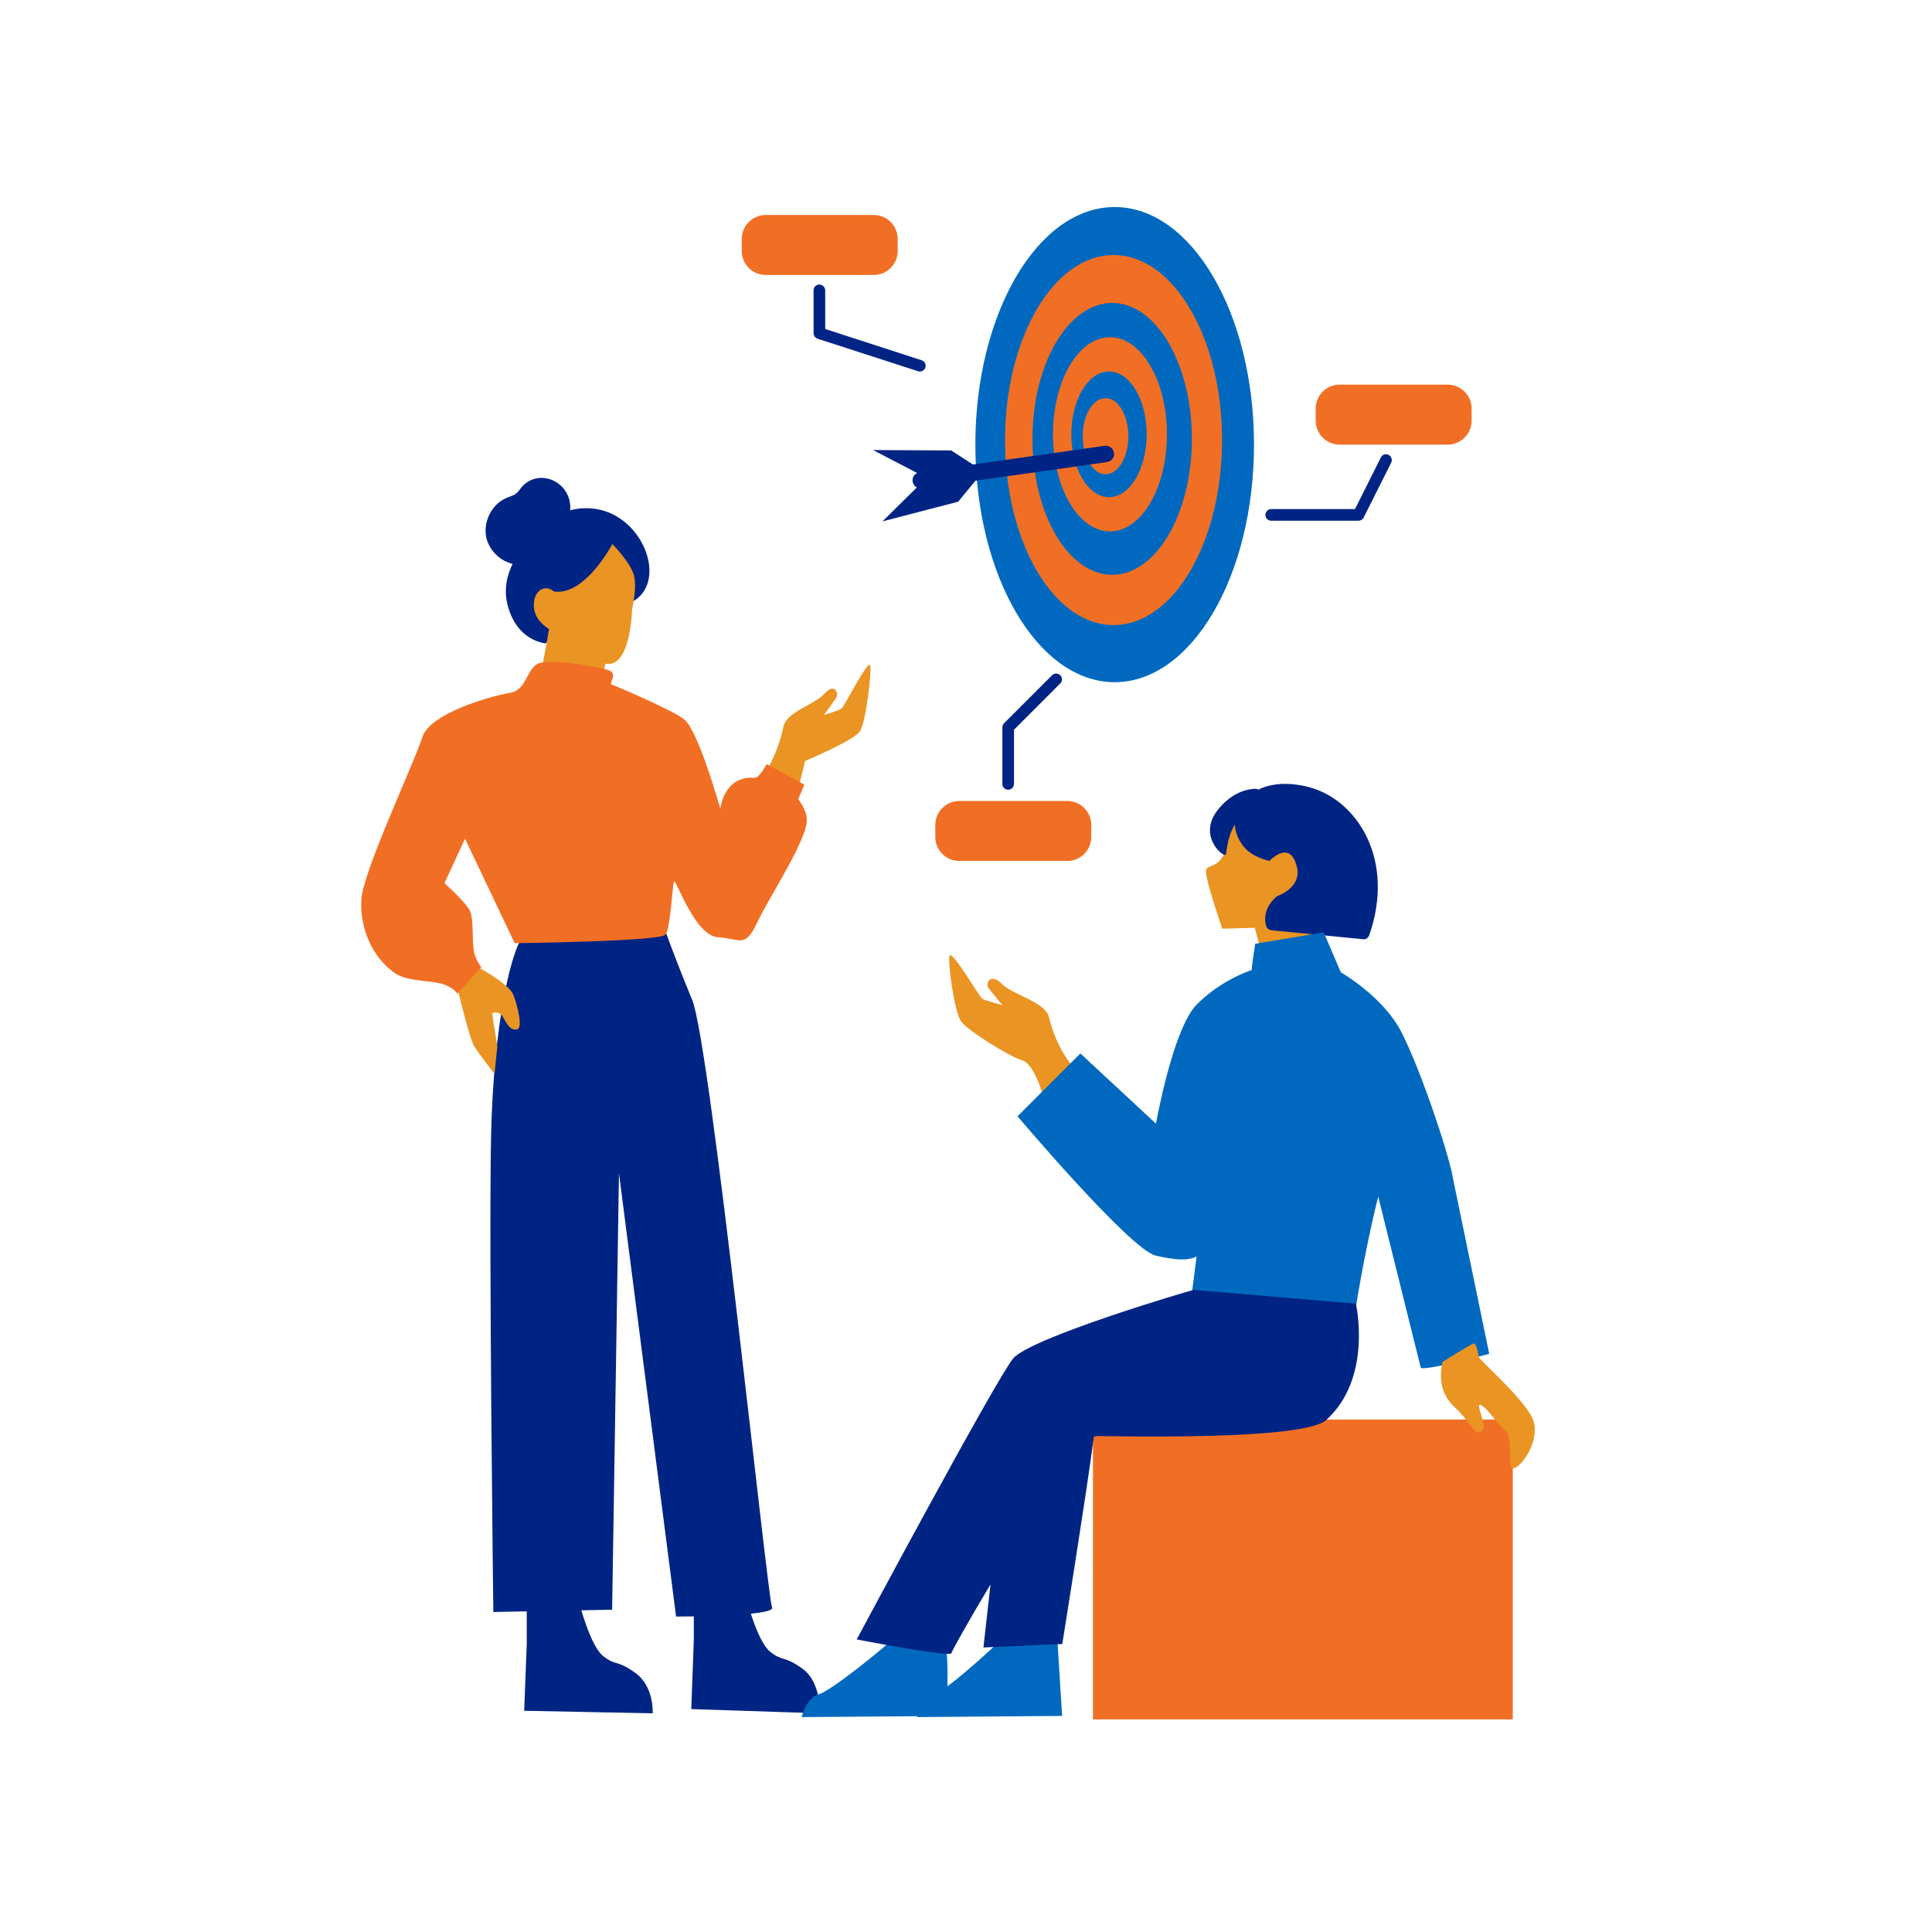 <?xml version="1.0" encoding="UTF-8"?>
<svg id="Layer_1" xmlns="http://www.w3.org/2000/svg" version="1.1" viewBox="0 0 262.5 262.5">
  <!-- Generator: Adobe Illustrator 29.0.0, SVG Export Plug-In . SVG Version: 2.1.0 Build 186)  -->
  <defs>
    <style>
      .st0 {
        fill: #ea9423;
      }

      .st1 {
        fill: #002484;
      }

      .st2 {
        fill: #0069bf;
      }

      .st3 {
        fill: #f16f24;
      }
    </style>
  </defs>
  <ellipse class="st2" cx="151.45" cy="60.41" rx="18.93" ry="32.28"/>
  <ellipse class="st3" cx="151.3" cy="59.79" rx="14.74" ry="25.14"/>
  <ellipse class="st2" cx="151.11" cy="59.63" rx="10.83" ry="18.47"/>
  <ellipse class="st3" cx="150.81" cy="59.01" rx="7.74" ry="13.19"/>
  <ellipse class="st2" cx="150.68" cy="59.01" rx="5.12" ry="8.54"/>
  <ellipse class="st3" cx="150.21" cy="59.27" rx="3.1" ry="5.17"/>
  <path class="st1" d="M151.35,61.52c-.09-.61-.65-1.03-1.26-.95l-17.9,2.54-2.95-1.91-10.62-.05,5.98,3.11c-.42.21-.67.66-.6,1.15.05.36.27.66.57.82l-4.67,4.61,10.28-2.67,2.35-2.85,17.88-2.54c.61-.09,1.04-.65.95-1.26ZM94.03,135.83c-2.79-6.83-3.72-9.62-3.72-9.62l-18.93.62c-1.86,1.55-4.35,12.37-4.66,27.63-.31,15.52.31,64.56.31,64.56l16.14-.31.93-59.29,7.76,60.22s13.66,0,13.04-1.24c-.62-1.24-8.33-76.38-10.86-82.57ZM66.29,73.73c-.69-1.69-.2-3.65.99-4.98.62-.69,1.39-1.08,2.25-1.38.54-.18.8-.46,1.13-.91.29-.39.61-.72,1.02-.98,1.69-1.08,3.89-.49,5.03,1.07.61.84.84,1.82.76,2.78,1.02-.27,2.16-.37,3.42-.19,6.4.93,9.66,9.43,5.47,12.34-4.19,2.91-12.34,5.94-12.34,5.94-.35-.12-3.72-.47-5-5.01-.66-2.34-.08-4.37.63-5.79-1.48-.37-2.77-1.46-3.35-2.88Z"/>
  <path class="st0" d="M181.56,112.4c-3.05-2.47-8.97-3.72-8.94-3.99-.93.27-5.04,1.5-5.81,4.3,0,5.74-2.79,4.46-2.95,5.55-.16,1.09,2.21,7.92,2.21,7.92l4.42-.12.58,2.21s10.32-1.28,10.17-2.06c-.16-.78,3.57-11.17.31-13.81ZM172.72,108.36c-.06,0-.09.02-.09.04.2-.06.26-.07.09-.04ZM136.11,133.66c-1.6-1.55-2.31,0-1.78.62.36.42,1.2,1.54,1.88,2.28-1.4-.37-2.57-.7-2.77-.88-.53-.47-4.27-6.98-4.45-5.74-.18,1.24.71,7.6,1.6,8.85.89,1.24,6.64,4.81,8.29,5.28s2.79,4.66,2.79,4.66l4.04-3.88s-2.13-2.33-3.2-6.67c-.51-2.06-4.8-2.95-6.4-4.5ZM114.36,96.26c-.18.18-1.19.51-2.42.88.59-.74,1.33-1.86,1.64-2.28.47-.62-.16-2.17-1.55-.62-1.4,1.55-5.14,2.44-5.59,4.5-.93,4.35-2.79,6.67-2.79,6.67l4.04,4.81,1.71-6.83s6.67-2.79,7.45-4.04c.78-1.24,1.55-7.6,1.4-8.85-.16-1.24-3.41,5.28-3.88,5.74ZM64.54,131.18c-.31.54-2.33,3.41-2.25,3.65.08.23,1.47,6.29,2.17,7.37.7,1.09,2.72,3.72,2.72,3.72l.39-3.72-.71-4.51s.93-.54,1.55.62c.62,1.16,1.09,1.71,1.86,1.55.78-.16.08-3.18-.54-4.73s-5.2-3.96-5.2-3.96ZM86,77.75c.7,1.75-.12,5.01-.12,5.01,0,0-.16,7.68-3.34,7.45-.11,0-.21-.02-.31-.03l-.7,4.38s-1.79.85-3.96.62c-2.17-.23-5.51-1.86-4.66-2.64.62-.56,1.27-4.67,1.68-7.06-.86-.54-2.01-1.62-2.06-3.1-.08-2.17,1.53-3.06,2.72-2.02,4.23.66,7.95-6.44,7.95-6.44,0,0,2.1,2.1,2.79,3.84Z"/>
  <path class="st3" d="M148.5,192.87v40.74h57.04v-40.74h-57.04ZM108.46,108.6s1.11,1.34,1.16,2.68c.12,2.79-5.12,10.59-6.75,14.08-1.63,3.49-2.21,2.21-5.35,1.98-3.14-.23-5.7-8.03-5.94-7.57-.23.47-.47,6.29-1.16,7.22-.7.93-20.49,1.16-20.49,1.16l-6.75-14.2-2.79,6.05s3.03,2.68,3.49,3.84c.47,1.16.24,2.99.47,5.12.14,1.37,1.05,2.44,1.05,2.44l-3.26,3.61s-.6-.97-2.33-1.4c-1.73-.42-4.6-.29-6.17-1.4-3.14-2.21-4.77-6.17-4.54-10.01.23-3.84,7.22-18.62,8.26-22,1.05-3.38,9.66-5.7,11.87-6.05,2.21-.35,2.21-2.79,3.61-3.84,1.4-1.05,8.96.35,10.01.82,1.05.47-.12,1.75.23,1.86.35.12,7.8,3.26,9.78,4.66,1.98,1.4,4.89,11.87,5.01,12.22,0,0,.47-4.54,4.66-4.19.63.05,1.63-1.86,1.63-1.86l5.12,2.79-.82,1.98Z"/>
  <path class="st1" d="M186,114.37c-1.5-3.54-4.43-6.45-8.2-7.44-1.22-.32-4.29-.92-6.84.36-.12-.08-.27-.13-.45-.12-2.05.1-3.82,1.29-5.08,2.91-2.83,3.63,1.03,6.64,1.13,5.98.2-1.26.45-2.87,1.22-4.01.05,1.06.5,2.11,1.2,2.98,1.22,1.5,3.51,1.94,3.51,1.94,0,0,2.79-3.03,3.72.82.69,2.86-2.68,3.96-2.68,3.96,0,0-2.21,1.63-1.49,4.07.11.36.4.54.76.58,4.16.4,8.33.81,12.49,1.22.36.03.65-.27.75-.58,1.44-4.07,1.67-8.63-.04-12.66ZM109.05,226.74c-2.56-1.86-2.68-.93-4.42-2.33-1.75-1.4-3.26-7.33-3.26-7.33l-7.1.35v5.35l-.35,9.43,17.46.58s.23-4.19-2.33-6.05ZM88.68,232.79l-17.46-.35.35-9.08v-5.35l7.1-.35s1.51,5.94,3.26,7.33c1.75,1.4,1.86.47,4.42,2.33,2.56,1.86,2.33,5.47,2.33,5.47Z"/>
  <path class="st2" d="M197.39,159.89c-.84-4.09-4.46-14.72-6.96-19.62-2.5-4.9-8.25-8.16-8.25-8.16l-2.33-5.43-9.31,1.55s-.47,2.95-.47,3.57c0,0-4.04,1.24-7.45,4.66-2.85,2.85-4.95,12.97-5.56,16.21l-10.27-9.54-8.54,8.54s15.36,18.16,18.78,18.93c2.63.6,4.34.73,5.55.12l-.74,5.77,22.19,2.33s1.2-8.16,3.23-16.24c1.69,6.78,5.65,22.73,5.77,23.22.16.62,9.31-1.86,9.31-1.86,0,0-3.88-18.78-4.97-24.05ZM143.69,223.21l.62,9.93-19.71.16s.01-.05.03-.12l-15.71.12s.62-2.64,2.33-3.1c1.71-.47,8.85-6.36,9.31-6.83,0,0,7.45.93,7.92.93.25,0,.28,2.48.25,4.82,2.7-1.99,6.99-6.01,7.36-6.37l7.61.47Z"/>
  <path class="st1" d="M180.17,192.95c-3.1,2.79-28.25,2.17-31.19,2.17-.1,0-.23.04-.36.11-.93,7.24-4.29,28.14-4.29,28.14l-10.71.47s.44-4.01.96-8.57c-3.02,5.05-5.3,9.11-5.3,9.34,0,.62-12.88-1.86-12.88-1.86,0,0,18.93-35.39,21.26-38.18,2.33-2.79,23.75-9.16,24.52-9.31l22.04,1.86s2.33,10.09-4.04,15.83Z"/>
  <path class="st0" d="M205.77,199.47c-1.24.47,0-4.19-1.24-5.12s-2.17-2.79-3.26-3.41c-1.09-.62,1.09,3.1,0,3.57-1.09.47-1.24-1.09-3.57-3.26-2.33-2.17-2.02-4.66-1.71-6.21,0,0,3.73-2.33,4.19-2.48.47-.16.62,1.4.78,1.86.16.47,6.21,5.74,7.29,8.38,1.09,2.64-1.24,6.21-2.48,6.67Z"/>
  <path class="st3" d="M145.01,108.83h-14.67c-1.8,0-3.26,1.46-3.26,3.26v1.63c0,1.8,1.46,3.26,3.26,3.26h14.67c1.8,0,3.26-1.46,3.26-3.26v-1.63c0-1.8-1.46-3.26-3.26-3.26ZM196.69,52.26h-14.67c-1.8,0-3.26,1.46-3.26,3.26v1.63c0,1.8,1.46,3.26,3.26,3.26h14.67c1.8,0,3.26-1.46,3.26-3.26v-1.63c0-1.8-1.46-3.26-3.26-3.26ZM121.97,32.47v1.63c0,1.8-1.46,3.26-3.26,3.26h-14.67c-1.8,0-3.26-1.46-3.26-3.26v-1.63c0-1.8,1.46-3.26,3.26-3.26h14.67c1.8,0,3.26,1.46,3.26,3.26Z"/>
  <path class="st1" d="M125.23,48.95l-13.11-4.25v-5.25c0-.43-.35-.79-.79-.79s-.79.35-.79.79v5.82c0,.34.22.64.54.75l13.66,4.42c.08.03.16.04.24.04.33,0,.64-.21.75-.54.13-.41-.09-.86-.51-.99ZM188.67,61.8c-.39-.19-.86-.04-1.05.35l-3.52,7.02h-11.38c-.43,0-.79.35-.79.79s.35.79.79.79h11.86c.3,0,.57-.17.7-.43l3.74-7.45c.19-.39.04-.86-.35-1.05ZM144.06,91.75c.31.31.31.8,0,1.11l-6.29,6.29v7.36c0,.43-.35.79-.79.79s-.79-.35-.79-.79v-7.68c0-.21.08-.41.23-.56l6.52-6.52c.31-.31.8-.31,1.11,0Z"/>
</svg>